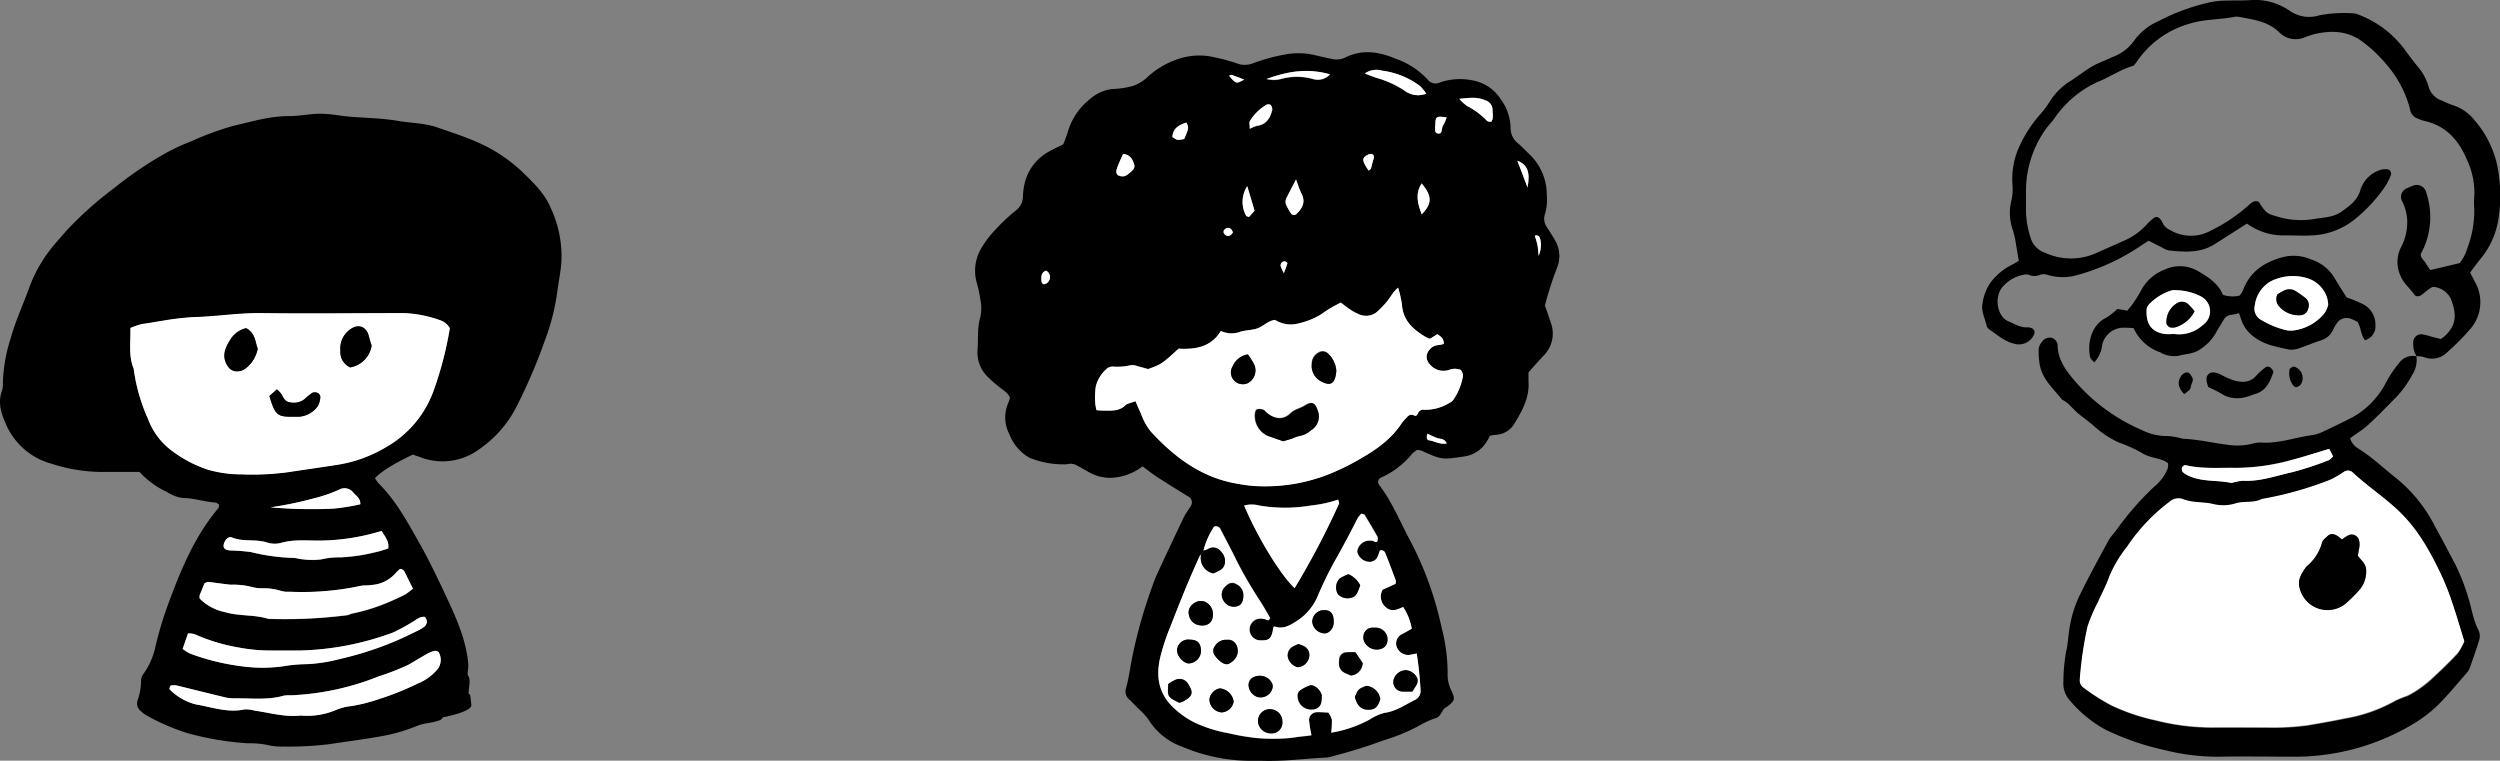 <svg xmlns="http://www.w3.org/2000/svg" viewBox="0 0 423.78 128.94"><rect x="0" y="0" width="423.78" height="128.94" fill="#808080" stroke="none"/><title>about-description-sp</title><g id="レイヤー_2" data-name="レイヤー 2"><g id="レイヤー_1-2" data-name="レイヤー 1"><path d="M70,77.05c-3.26,1.55-5.34,2.84-6.44,4a6.07,6.07,0,0,0,.63.9c2.93,2.9,4.86,6.51,6.84,10,1.7,3,3.22,6.2,4.7,9.36,1.63,3.5,3.21,7,3.63,11,.11,1-.23,2,0,2.23.49.61.07,2.17.07,3,0,.28.21-.25.34.75,0,.1.14,1.2.13,1.3-.11,1.12-4.78,2-4.78,2s-.49.6-.65.51c-1.38.54-2.49.39-3.9,1a29.67,29.67,0,0,1-6.4,1.78c-2.76.49-5.53.83-8.29,1.26a57,57,0,0,1-7.82.41,10.39,10.39,0,0,1-2.87-.3A15.23,15.23,0,0,0,42,126a50.73,50.73,0,0,1-10.25-1.73,37.3,37.3,0,0,1-6.92-3,4.76,4.76,0,0,1-.92-.7,1.64,1.64,0,0,1-.59-1.84,9.91,9.91,0,0,0,.59-3.41,2,2,0,0,1,.39-1.06,12.37,12.37,0,0,0,2.07-4.74A60.86,60.86,0,0,1,28.66,102c2.09-5.64,4.41-11.17,8.34-15.85.11-.13.09-.36.15-.62-.21-.12-.44-.34-.68-.35-1.83-.11-3.58-.75-5.45-.76a6.24,6.24,0,0,1-2.68-1A14.6,14.6,0,0,1,23.66,80H17a28.32,28.32,0,0,1-8.26-1.39A11.76,11.76,0,0,1,1.14,72.2C.31,70.36-.44,68.44.31,66.32a4,4,0,0,0,.18-1.43,26.94,26.94,0,0,1,1.36-7.67c.77-2.79,2-5.43,3-8.16A23.66,23.66,0,0,1,8.6,42.22c.83-1.06,1.75-2.06,2.64-3.09a59.22,59.22,0,0,1,7.79-7,64.89,64.89,0,0,1,8.35-5.77,33.74,33.74,0,0,1,5-2.39,50.78,50.78,0,0,1,7.07-2.61c3.19-.73,6.33-1.72,9.68-1.68,1.72,0,3.46-.41,5.19-.4s3.26.35,4.89.49c2.7.24,5.43.24,8.09.7,2.28.4,4.64.37,6.85,1.14s4.41,1.47,6.53,2.39a26.28,26.28,0,0,1,8,5.28c1.81,1.76,3.63,3.51,4.65,5.91a19.4,19.4,0,0,1,1.83,9.3c-.13,1.63-.46,3.24-.68,4.87a37.45,37.45,0,0,1-2.13,8.39,93.37,93.37,0,0,1-4.93,11.45,19.5,19.5,0,0,1-6.1,6.89,10.48,10.48,0,0,1-10.45,1.26C70.51,77.27,70.26,77.15,70,77.05ZM22.11,55.6c.05,2.52-.34,4.76.55,6.91a30.36,30.36,0,0,0,2.46,8.6A11.85,11.85,0,0,0,28.61,76a21.06,21.06,0,0,0,6.62,3.57,20.3,20.3,0,0,0,5.71.8,45.57,45.57,0,0,0,7.82-.36c2.76-.42,5.53-.81,8.29-1.24a23,23,0,0,0,8.37-3A18,18,0,0,0,73.58,66a60.29,60.29,0,0,0,2.67-10.33,3,3,0,0,0-1.77-1.39,20.39,20.39,0,0,0-5.94-1.16c-8.06,0-16.13.09-24.19,0-3.89-.06-7.72.59-11.59.68a45.79,45.79,0,0,0-5.17.61c-1.13.17-2.27.4-3.42.54A10.91,10.91,0,0,0,22.11,55.6ZM34.67,98.86c-.25.64-.54,1.34-.79,2.06a1.81,1.81,0,0,0,0,.57,8.37,8.37,0,0,0,4.24,2.29c2.43.72,5,.4,7.41,1.15a83.66,83.66,0,0,0,13.33-.62c.28,0,.54-.21.82-.27a32.68,32.68,0,0,0,7.4-2.47,17,17,0,0,0,1.55-.74c.47-.28.89-.66,1.4-1-.43-.87-.81-1.65-1.2-2.42-.22-.42-.4-.88-1-.93a8.16,8.16,0,0,0-.79.77,5.91,5.91,0,0,1-4.08,1.93c-.58.09-1.17,0-1.74.14a47.26,47.26,0,0,1-12.1,1,4.28,4.28,0,0,1-1.44-.14,9.64,9.64,0,0,0-3.15-.44,6,6,0,0,1-1.71-.21,13.49,13.49,0,0,0-3.74-.4c-1.24-.13-2.48-.33-3.72-.47C35.13,98.62,35,98.76,34.67,98.86ZM51,121.29a12.47,12.47,0,0,0,5.86-.91,9,9,0,0,1,2.79-.71,29.13,29.13,0,0,0,4.46-1.13,48.3,48.3,0,0,0,6.72-2.69,8.35,8.35,0,0,0,3.46-2.58,2.63,2.63,0,0,0,.08-2.71.86.86,0,0,0-.76-.23,5,5,0,0,0-1.32.56c-1,.56-2,1.18-3,1.76a40.8,40.8,0,0,1-5.11,2,44.78,44.78,0,0,1-14.89,3.21,5.55,5.55,0,0,0-1.16.05c-2.67.78-5.39.41-8.09.46a7.14,7.14,0,0,1-1.73-.13c-2.81-.67-5.6-1.38-8.41-2.06a3.09,3.09,0,0,0-.86,0,.27.27,0,0,0-.21.18c0,.16-.14.43-.07.49a9.49,9.49,0,0,0,4.49,2.56c2.7.45,5.37,1.46,8.21.83a5.7,5.7,0,0,1,1.7.21C45.71,120.82,48.24,121.59,51,121.29Zm21-16.72c-.84-.1-1.41.48-2.06.84a34.29,34.29,0,0,1-3.31,1.8,48.51,48.51,0,0,1-15.8,3.06c-1.55,0-3.11,0-4.66,0a29.35,29.35,0,0,1-5.75-.51A31,31,0,0,1,33,107.51a3.91,3.91,0,0,0-1.14-.14L30.94,110a7.64,7.64,0,0,0,1.23.79A39.07,39.07,0,0,0,41.69,113a25.32,25.32,0,0,0,6.09-.06,24.94,24.94,0,0,1,3.44-.37,26,26,0,0,0,6.29-.88,55.31,55.31,0,0,0,13-4.69,7.42,7.42,0,0,0,1.26-.71A1.1,1.1,0,0,0,72,104.57ZM64.68,90A36.64,36.64,0,0,1,54,91.64c-2.12,0-4.26-.22-6.37.4a4.19,4.19,0,0,1-2.3-.07c-2-.65-4.07-.06-6-.87-.57-.23-1.2.43-1.37,1.21-.13.58.26.94,1.09,1a33.38,33.38,0,0,1,3.46.28,34,34,0,0,0,7.17,1c.56,0,1.14.21,1.71.24a11.57,11.57,0,0,0,3.16,0,12.63,12.63,0,0,1,3.16-.33,29.87,29.87,0,0,0,5.73-.82A18.76,18.76,0,0,0,65.82,93C66,91.77,65.29,91,64.68,90ZM45.86,86a78.84,78.84,0,0,0,10.75.17,35.89,35.89,0,0,0,4.47-.73c.05-1-.75-1.41-1.21-2A1.87,1.87,0,0,0,57.5,83a25.73,25.73,0,0,1-4.62,1.59A62.4,62.4,0,0,1,45.86,86Z"/><path d="M22.11,55.6a10.91,10.91,0,0,1,2.06-.7c1.15-.14,2.29-.37,3.42-.54a45.79,45.79,0,0,1,5.17-.61c3.87-.09,7.7-.74,11.59-.68,8.06.11,16.13,0,24.19,0a20.39,20.39,0,0,1,5.94,1.16,3,3,0,0,1,1.77,1.39A60.29,60.29,0,0,1,73.58,66a18,18,0,0,1-8.16,9.82,23,23,0,0,1-8.37,3c-2.76.43-5.53.82-8.29,1.24a45.57,45.57,0,0,1-7.82.36,20.3,20.3,0,0,1-5.71-.8A21.06,21.06,0,0,1,28.61,76a11.85,11.85,0,0,1-3.49-4.93,30.36,30.36,0,0,1-2.46-8.6C21.77,60.36,22.16,58.12,22.11,55.6Zm19.63,0a4.28,4.28,0,0,0-2.61,1.81c-1.17,1.77-1.55,3.21-.43,4.77a1.76,1.76,0,0,0,1.48.74,2.28,2.28,0,0,0,1.58-.59,5.54,5.54,0,0,0,1.93-3.24C43.25,58,43.32,56.5,41.74,55.63ZM63,58.57c-.17-.57-.33-1.22-.55-1.85-.52-1.53-1.92-1.85-3.19-.81a3.93,3.93,0,0,0-1.56,3.55,2.82,2.82,0,0,0,1.67,2.82A4.44,4.44,0,0,0,63,58.57ZM45.66,67.13c.15.47.23.74.32,1,.71,2.11,1.2,2.49,3.27,2.51.48,0,1,0,1.45,0a4.29,4.29,0,0,0,3.17-1.79,3.24,3.24,0,0,0,.41-1.34.79.79,0,0,0-.5-.93,1.21,1.21,0,0,0-.84,0,11.6,11.6,0,0,0-1.34,1.09,2.9,2.9,0,0,1-2.46.52c-.78-.08-1.07-.7-1.39-1.32a4.54,4.54,0,0,0-.81-.87Z" style="fill:#fff"/><path d="M34.67,98.86c.28-.1.46-.24.63-.22,1.24.14,2.48.34,3.72.47a13.49,13.49,0,0,1,3.74.4,6,6,0,0,0,1.71.21,9.64,9.64,0,0,1,3.15.44,4.28,4.28,0,0,0,1.44.14,47.26,47.26,0,0,0,12.1-1c.57-.11,1.16,0,1.74-.14A5.91,5.91,0,0,0,67,97.21a8.16,8.16,0,0,1,.79-.77c.65,0,.83.51,1,.93.39.77.77,1.55,1.2,2.42-.51.38-.93.76-1.4,1a17,17,0,0,1-1.55.74,32.68,32.68,0,0,1-7.4,2.47c-.28.06-.54.24-.82.27a83.66,83.66,0,0,1-13.33.62c-2.41-.75-5-.43-7.41-1.15a8.37,8.37,0,0,1-4.24-2.29,1.81,1.81,0,0,1,0-.57C34.13,100.2,34.42,99.5,34.67,98.86Z" style="fill:#fff"/><path d="M51,121.29c-2.74.3-5.27-.47-7.84-.83a5.7,5.7,0,0,0-1.7-.21c-2.84.63-5.51-.38-8.21-.83a9.49,9.49,0,0,1-4.49-2.56c-.07-.06,0-.33.07-.49a.27.27,0,0,1,.21-.18,3.09,3.09,0,0,1,.86,0c2.81.68,5.6,1.39,8.41,2.06a7.14,7.14,0,0,0,1.73.13c2.7,0,5.42.32,8.09-.46a5.55,5.55,0,0,1,1.16-.05,44.78,44.78,0,0,0,14.89-3.21,40.8,40.8,0,0,0,5.11-2c1-.58,2-1.2,3-1.76a5,5,0,0,1,1.32-.56.86.86,0,0,1,.76.23,2.63,2.63,0,0,1-.08,2.71,8.35,8.35,0,0,1-3.46,2.58,48.3,48.3,0,0,1-6.72,2.69,29.13,29.13,0,0,1-4.46,1.13,9,9,0,0,0-2.79.71A12.47,12.47,0,0,1,51,121.29Z" style="fill:#fff"/><path d="M72,104.57a1.1,1.1,0,0,1-.19,1.76,7.42,7.42,0,0,1-1.26.71,55.31,55.31,0,0,1-13,4.69,26,26,0,0,1-6.29.88,24.94,24.94,0,0,0-3.44.37,25.32,25.32,0,0,1-6.09.06,39.07,39.07,0,0,1-9.52-2.26,7.64,7.64,0,0,1-1.23-.79l.89-2.62a3.91,3.91,0,0,1,1.14.14,31,31,0,0,0,7.44,2.25,29.35,29.35,0,0,0,5.75.51c1.55,0,3.11,0,4.66,0a48.51,48.51,0,0,0,15.8-3.06,34.29,34.29,0,0,0,3.31-1.8C70.58,105.05,71.15,104.47,72,104.57Z" style="fill:#fff"/><path d="M64.68,90c.61,1,1.27,1.74,1.14,2.94a18.76,18.76,0,0,1-2.43.71,29.87,29.87,0,0,1-5.73.82,12.63,12.63,0,0,0-3.16.33,11.57,11.57,0,0,1-3.16,0c-.57,0-1.15-.26-1.71-.24a34,34,0,0,1-7.17-1A33.38,33.38,0,0,0,39,93.31c-.83-.06-1.22-.42-1.09-1,.17-.78.8-1.44,1.37-1.21,1.94.81,4,.22,6,.87a4.19,4.19,0,0,0,2.3.07c2.11-.62,4.25-.4,6.37-.4A36.64,36.64,0,0,0,64.68,90Z" style="fill:#fff"/><path d="M45.86,86a62.4,62.4,0,0,0,7-1.44A25.73,25.73,0,0,0,57.5,83a1.87,1.87,0,0,1,2.37.49c.46.57,1.26.94,1.21,2a35.89,35.89,0,0,1-4.47.73A78.84,78.84,0,0,1,45.86,86Z" style="fill:#fff"/><path d="M41.74,55.63c1.58.87,1.51,2.35,1.95,3.49a5.54,5.54,0,0,1-1.93,3.24,2.28,2.28,0,0,1-1.58.59,1.76,1.76,0,0,1-1.48-.74c-1.12-1.56-.74-3,.43-4.77A4.28,4.28,0,0,1,41.74,55.63Z"/><path d="M63,58.57a4.44,4.44,0,0,1-3.63,3.71,2.82,2.82,0,0,1-1.67-2.82,3.93,3.93,0,0,1,1.56-3.55c1.27-1,2.67-.72,3.19.81C62.62,57.35,62.78,58,63,58.57Z"/><path d="M45.66,67.13,46.94,66a4.54,4.54,0,0,1,.81.87c.32.62.61,1.24,1.39,1.32a2.9,2.9,0,0,0,2.46-.52,11.6,11.6,0,0,1,1.34-1.09,1.21,1.21,0,0,1,.84,0,.79.79,0,0,1,.5.93,3.24,3.24,0,0,1-.41,1.34,4.29,4.29,0,0,1-3.17,1.79c-.48,0-1,0-1.45,0-2.07,0-2.56-.4-3.27-2.51C45.89,67.87,45.81,67.6,45.66,67.13Z"/><path d="M193.67,79.05A9.29,9.29,0,0,1,188.18,81a7.42,7.42,0,0,1-3.84-1.1c-.58-.35-1.19-.66-1.78-1a2.18,2.18,0,0,0-1.69-.2,15.22,15.22,0,0,1-6.39-1.12,7.82,7.82,0,0,1-3.39-4,6.11,6.11,0,0,1-.22-5.17,7,7,0,0,0,.33-1c-.31-.79-1.06-1.21-1.71-1.73A21.79,21.79,0,0,1,167.56,64a5.74,5.74,0,0,1-1.86-4.54c.14-1.94-.07-3.88.5-5.81a7,7,0,0,0,0-2.78,25.54,25.54,0,0,0-.7-3.21,7.48,7.48,0,0,1,.87-5.63,16.71,16.71,0,0,1,2.27-3,31.57,31.57,0,0,1,3.52-3.32,3,3,0,0,0,1.24-2.35,10.94,10.94,0,0,1,.49-3,8.33,8.33,0,0,1,4-4.71c.73-.43,1.51-.76,2.33-1.17a22,22,0,0,0,.78-2.1,11,11,0,0,1,3.78-5.6,6.89,6.89,0,0,1,3.89-1.7,14,14,0,0,0,3.49-.55,7.1,7.1,0,0,0,2.53-1.63,14.24,14.24,0,0,1,5-2.89A11.21,11.21,0,0,1,206,9.74a29.6,29.6,0,0,1,3.65,1,3.81,3.81,0,0,0,2.72,0,30.58,30.58,0,0,1,5.36-1.48,12.16,12.16,0,0,1,4.77,0c1.07.25,2.13.5,3.21.71a3.39,3.39,0,0,0,2.24-.18c3-1.53,5.92-1,8.81.23A13.28,13.28,0,0,1,242,13.48a1.68,1.68,0,0,0,2.07.5,10.54,10.54,0,0,1,5.53-.36,7.18,7.18,0,0,1,4.76,3.15,8.36,8.36,0,0,1,1.7,4.94,3.28,3.28,0,0,0,1.3,2.62c.65.56,1.23,1.18,1.84,1.77a9.44,9.44,0,0,1,3,7,8.46,8.46,0,0,1-.33,3.27,2.38,2.38,0,0,0,.38,2.18c.46.71.91,1.43,1.33,2.16a5.2,5.2,0,0,1,.37,4.64,58,58,0,0,0-2.07,6.44c.36,1,.71,2,1,2.91a5.26,5.26,0,0,1-1.25,5.61c-.81.86-1.58,1.75-2.53,2.81,0,.4,0,1,0,1.57.18,2.7-1.06,4.93-2.38,7.1a3.89,3.89,0,0,1-3.15,1.92c-.33,0-.66.09-1,.15-.22.39-.39.77-.63,1.11a5.27,5.27,0,0,1-3.72,2.4c-3.78.56-3.78.6-7.31-1a4.73,4.73,0,0,0-.68-.11,5.52,5.52,0,0,0-.87.67,14.2,14.2,0,0,1-5.2,4,.82.82,0,0,0-.38,1.27c2.24,2.92,3.58,6.33,5.31,9.53a57.29,57.29,0,0,1,5.3,14.75,30,30,0,0,1,1,7.76A5.81,5.81,0,0,0,246,117c.7,1.53.62,1.75-.64,2.76l-.22.13c-.78.41-.81,1.5-1.7,1.82a13.43,13.43,0,0,0-2.34,1,30.75,30.75,0,0,1-6.5,2.76,86.34,86.34,0,0,1-8.46,2.65,7.57,7.57,0,0,1-1.23.29c-3.72.17-7.42.7-11.16.55-.76,0-1.53,0-2.29,0a29.89,29.89,0,0,1-11.08-2.39A11.09,11.09,0,0,1,194.7,122a11.19,11.19,0,0,0-1.72-1.87q-.79-.82-1.62-1.62a1.76,1.76,0,0,1-.48-1.87c.46-1.63.67-3.31,1-5a83.54,83.54,0,0,1,3-11c.37-1,.7-2.09,1.16-3.09,1.51-3.31,3.07-6.6,4.64-9.89.33-.68.82-1.28,1.2-1.94a1.08,1.08,0,0,0-.42-1.53c-1.51-.94-3-1.84-4.52-2.83C195.8,80.69,194.74,79.84,193.67,79.05Zm9.92,15.07c-.08,0-.18.08-.21.15-1.81,3.9-3.4,7.89-4.95,11.9a36.1,36.1,0,0,0-1.81,5.53c-.68,3.2-.15,6,2.37,8.35a14.57,14.57,0,0,0,3.52,2.46,23.11,23.11,0,0,0,5.78,1.81,38.32,38.32,0,0,0,4.73.81,32.49,32.49,0,0,0,5.58,0c.82-.08,1.66-.25,2.5-.31a11.75,11.75,0,0,0,1.21-.17,20.18,20.18,0,0,1-.41-2.56,1.34,1.34,0,0,1,1.28-1.34c.66,0,1.33,0,2,.06a4,4,0,0,1,.59,1.19,17.33,17.33,0,0,1-.1,2.22,20.7,20.7,0,0,0,6.49-2.22,8.46,8.46,0,0,1,2.54-1.14c1.93-.26,3.44-1.34,5.1-2.17a1.66,1.66,0,0,0,1-1.62,62.52,62.52,0,0,0-.65-6.27,11.61,11.61,0,0,1-1.35.26,2.1,2.1,0,0,1-2.09-1.52,1.76,1.76,0,0,1,1.06-2.07l1.54-.87a9.67,9.67,0,0,0-1.46-3.68c-.93.41-1.88.92-2.85.12a2.38,2.38,0,0,1-.62-3.06l2.2-1c0-.18.1-.37.05-.51-.58-1.58-1.17-3.17-1.8-4.73a.71.71,0,0,0-.91-.4,9.71,9.71,0,0,1-.42,1.12,1.46,1.46,0,0,1-1.48.79,2.21,2.21,0,0,1-1.91-1.76,2.13,2.13,0,0,1,1.8-1.85,3.89,3.89,0,0,1,.76,0c.29,0,.54.47.89.09,0-.25.09-.55,0-.73-.7-1.25-1.44-2.49-2.18-3.71-.07-.12-.29-.14-.52-.23a3.68,3.68,0,0,0-.63.73Q228.4,91.45,226.4,95a61.75,61.75,0,0,0-3,6.16,9.28,9.28,0,0,1-3.78,4.3c-1,.66-2.2,1.27-3.54.74a.62.62,0,0,0-.16.2c0,.16,0,.33-.09.49-.3,1.38-.74,1.74-2,1.68a1.85,1.85,0,1,1,.2-3.67,4.21,4.21,0,0,1,.49.09c.27.06.58.45.83-.23-.51-.86-1-1.81-1.62-2.74a73.27,73.27,0,0,1-4.08-7c-.85-1.76-1.77-3.48-2.67-5.21a.84.84,0,0,0-1.11-.51A13,13,0,0,0,204,93.33ZM192.48,68c.34.79.61,1.4.88,2a10.46,10.46,0,0,0,1.69,3.11c4,4.38,8.63,7.82,14.71,8.86a23.65,23.65,0,0,0,4,.43,29.82,29.82,0,0,0,5.81-.44,30.44,30.44,0,0,0,4.88-1.27,38.83,38.83,0,0,0,6-2.85c2.7-1.59,5.3-3.35,7.07-6a7.85,7.85,0,0,1,1-1.15.91.91,0,0,1,1.14-.28c.42.22.54-.07.71-.39a.92.92,0,0,1,1-.56,7.77,7.77,0,0,0,4.32-1.17,1.53,1.53,0,0,0,.6-.45,10,10,0,0,0,1.61-3.7,1.51,1.51,0,0,0-.31-1.44,2.68,2.68,0,0,0-1.95,0,3,3,0,0,1-3.37-1.05,1.72,1.72,0,0,1,0-2.32,2,2,0,0,1,1.51-.83,5.08,5.08,0,0,0,.94-.2c0-.91-.51-1.28-1.09-1.65l-1.26.78a5.85,5.85,0,0,1-.74-.32c-2.11-1.27-3.82-2.79-4-5.5a18.61,18.61,0,0,0-.65-2.85A6.22,6.22,0,0,0,235.9,50a12.91,12.91,0,0,1-2.1,2.54,2.93,2.93,0,0,1-3.5.67,8.07,8.07,0,0,1-1.73-1c-.41-.28-.8-.6-1.25-.94-.65.34-1.25.64-1.82,1s-1.13.75-1.7,1.12a13,13,0,0,1-4.25,1.55,5.07,5.07,0,0,1-3.38-.73c-1.3.22-2,1.08-2.95,1.43s-2.18.28-3.22.69a4.31,4.31,0,0,1-3-.24c-1.67,2.81-4.39,3.18-7.16,3-2.86,2.61-2.86,2.61-5.17,3.46L192.72,62a2.07,2.07,0,0,0-1-.13,10,10,0,0,1-3,.24,1.57,1.57,0,0,0-.95.25,5.78,5.78,0,0,0-2,3.13,13.47,13.47,0,0,0-.07,3,7.57,7.57,0,0,0,.2,1c.5,0,.91.06,1.32.07,1.27,0,2.54.13,3.58-.91C191.09,68.41,191.68,68.35,192.48,68ZM210.9,85.7c2.31,5.45,6.12,11.67,8.55,14A136.41,136.41,0,0,0,227,85.32c0-.13-.07-.31-.16-.66a20.61,20.61,0,0,1-4.59,1,25.92,25.92,0,0,1-8.83,0A4.75,4.75,0,0,0,210.9,85.7Zm30.86-69.82a7.38,7.38,0,0,0-1-1.27A13.59,13.59,0,0,0,234.28,12a3.34,3.34,0,0,0-2.93.49c.78.28,1.47.58,2.19.79a16.71,16.71,0,0,1,4.57,2.12A3.78,3.78,0,0,0,241.76,15.88Zm11,4.78c.48-.63.27-1.31.27-2A1.71,1.71,0,0,0,251.79,17c-1.37-.62-2.75-.43-4.42-.25a7.53,7.53,0,0,0,1.27,1.18,12.82,12.82,0,0,1,3.41,2.53C252.2,20.62,252.51,20.6,252.76,20.66Zm-33.07,9.76c-.6,1.17-1.09,2.11-1.59,3.06a1.48,1.48,0,0,0,0,1.44c.23.44.48.88.75,1.3a.64.64,0,0,0,.89.08c.94-.93,1.59-1.93.94-3.34C220.3,32.22,220.06,31.42,219.69,30.42Zm-5-17a7.49,7.49,0,0,0,1.16.17,5.78,5.78,0,0,0,1.25-.15,10,10,0,0,1,5.48,0,2.82,2.82,0,0,0,2.87-.79C221.76,11.55,218.43,12,214.7,13.39Zm-2.85,8.44a6.71,6.71,0,0,1,1.22-.48c1.6-.2,2.24-1.32,2.61-2.68a1.18,1.18,0,0,0-.29-.87.74.74,0,0,0-.71,0,7.91,7.91,0,0,0-2.81,2.79C211.73,20.79,211.85,21.17,211.85,21.83Zm-21.46,4.26c-.35.81-.76,1.63-1.06,2.5-.13.38-.17.93.26,1.14a1.57,1.57,0,0,0,1.2.07,5.1,5.1,0,0,0,1.34-1.12.9.9,0,0,0,.16-.7C192,27.07,191.65,26.23,190.39,26.09ZM241,36.35c1.76-1.87,1.76-3.06,0-5.26C239.84,32.85,240.36,34.59,241,36.35Zm-29.6-4.78a4.85,4.85,0,0,0-.17,5c.05.09.26.11.47.19l.94-1.07C212.26,34.36,211.88,33.07,211.43,31.57ZM201.1,20.77c-1.23.4-2.28.95-2.39,2.45.83.58.83.58,2,.35C201.55,21.66,201.54,21.65,201.1,20.77Zm57.83,11c.49-2.59,0-3.85-1.72-4.53ZM245.22,19.9c-1.73-.25-1.88-.15-1.88,1.15,0,.55-.24,1.43.35,1.56,1,.22.57-.95,1-1.41A6.3,6.3,0,0,0,245.22,19.9Zm-13.22,9c.28-.24.38-.28.39-.34.16-.55.26-1.11.45-1.65.13-.37.06-.67-.26-.82a.9.9,0,0,0-.67.09c-.84.41-1,.77-.62,1.54C231.46,28.12,231.71,28.46,232,28.94Zm13.24,46.22c-.42-.86-1.08-.71-1.61-.88a17.42,17.42,0,0,1-1.65-.75c-.25.52-.15,1.07.24,1.12C243.18,74.76,244.06,75.4,245.24,75.16ZM177.33,45.88c-.82.27-.84.94-.8,1.61,0,.33.13.74.55.68a1.18,1.18,0,0,0,.72-.56A1.22,1.22,0,0,0,177.33,45.88Zm83.48-2.53a4.39,4.39,0,0,0,.29-2.77c-.08-.32-.21-.8-.93-.64.17.59.36,1.13.46,1.68S260.75,42.78,260.81,43.35ZM210.9,13.49c-.92-.35-1.52-.6-2.13-.8-.12,0-.29.09-.43.15C209.54,14.25,209.54,14.25,210.9,13.49ZM209,39.37a2.52,2.52,0,0,0-.24-.43.71.71,0,0,0-1.1-.09.53.53,0,0,0-.07.85.74.74,0,0,0,1.12.07A2,2,0,0,0,209,39.37Zm8.65,6.92a16.77,16.77,0,0,0,.6-1.66c0-.08-.33-.36-.49-.34a.7.7,0,0,0-.65.82A9.44,9.44,0,0,0,217.62,46.29Z"/><path d="M192.48,68c-.8.31-1.39.37-1.71.7-1,1-2.31.93-3.58.91-.41,0-.82,0-1.32-.07a7.57,7.57,0,0,1-.2-1,13.47,13.47,0,0,1,.07-3,5.78,5.78,0,0,1,2-3.13,1.57,1.57,0,0,1,.95-.25,10,10,0,0,0,3-.24,2.07,2.07,0,0,1,1,.13l1.91.52c2.31-.85,2.31-.85,5.17-3.46,2.77.14,5.49-.23,7.16-3a4.31,4.31,0,0,0,3,.24c1-.41,2.16-.31,3.22-.69s1.65-1.21,2.95-1.43a5.07,5.07,0,0,0,3.38.73,13,13,0,0,0,4.25-1.55c.57-.37,1.12-.77,1.7-1.12s1.17-.64,1.82-1c.45.34.84.66,1.25.94a8.07,8.07,0,0,0,1.73,1,2.93,2.93,0,0,0,3.5-.67A12.91,12.91,0,0,0,235.9,50,6.22,6.22,0,0,1,237,48.76a18.61,18.61,0,0,1,.65,2.85c.17,2.71,1.88,4.23,4,5.5a5.85,5.85,0,0,0,.74.32l1.26-.78c.58.37,1.14.74,1.09,1.65a5.08,5.08,0,0,1-.94.2,2,2,0,0,0-1.51.83,1.72,1.72,0,0,0,0,2.32,3,3,0,0,0,3.37,1.05,2.68,2.68,0,0,1,1.95,0,1.51,1.51,0,0,1,.31,1.44,10,10,0,0,1-1.61,3.7,1.53,1.53,0,0,1-.6.45,7.77,7.77,0,0,1-4.32,1.17.92.92,0,0,0-1,.56c-.17.32-.29.61-.71.39a.91.91,0,0,0-1.14.28,7.85,7.85,0,0,0-1,1.15c-1.77,2.7-4.37,4.46-7.07,6a38.83,38.83,0,0,1-6,2.85A30.44,30.44,0,0,1,219.59,82a29.82,29.82,0,0,1-5.81.44,23.65,23.65,0,0,1-4-.43c-6.08-1-10.67-4.48-14.71-8.86a10.46,10.46,0,0,1-1.69-3.11C193.09,69.44,192.82,68.83,192.48,68Zm25,6.77,1.51-.49a5.53,5.53,0,0,1,1.2-.42,4,4,0,0,0,2-1,2.71,2.71,0,0,0,1.1-3.33c-.45-1.36-1-1.58-2.18-.82-.77.49-1.69.6-2.41,1.31-1.22,1.19-2.71,1-4.07-.12-.19-.17-.35-.42-.57-.49a1.75,1.75,0,0,0-1-.07c-.17,0-.32.37-.37.6a3.74,3.74,0,0,0,2.15,3.94Zm9-12a4.4,4.4,0,0,0-1.42-2.92,1.31,1.31,0,0,0-1.64-.11,2.16,2.16,0,0,0-1.09,1.87,2.94,2.94,0,0,0,1.76,3.06c1.25.61,1.91.38,2.26-.94A8.47,8.47,0,0,0,226.53,62.82Zm-15-2.73A3.32,3.32,0,0,0,209,62a2,2,0,0,0,1.65,3.13,1.78,1.78,0,0,0,1.16-.36,2.45,2.45,0,0,0,.81-2.95A13.53,13.53,0,0,0,211.55,60.09Z" style="fill:#fff"/><path d="M204,93.33a13,13,0,0,1,1.79-4.06.84.84,0,0,1,1.11.51c.9,1.73,1.82,3.45,2.67,5.21a73.27,73.27,0,0,0,4.08,7c.58.93,1.11,1.88,1.62,2.74-.25.68-.56.29-.83.23a4.21,4.21,0,0,0-.49-.09,1.85,1.85,0,1,0-.2,3.67c1.3.06,1.74-.3,2-1.68,0-.16.05-.33.09-.49a.62.62,0,0,1,.16-.2c1.34.53,2.5-.08,3.54-.74a9.28,9.28,0,0,0,3.78-4.3,61.75,61.75,0,0,1,3-6.16q2-3.54,3.83-7.17a3.68,3.68,0,0,1,.63-.73c.23.09.45.11.52.23.74,1.22,1.48,2.46,2.18,3.71.11.18,0,.48,0,.73-.35.38-.6-.07-.89-.09a3.89,3.89,0,0,0-.76,0,2.13,2.13,0,0,0-1.8,1.85A2.21,2.21,0,0,0,232,95.23a1.46,1.46,0,0,0,1.48-.79,9.71,9.71,0,0,0,.42-1.12.71.71,0,0,1,.91.4c.63,1.56,1.22,3.15,1.8,4.73,0,.14,0,.33-.05.51l-2.2,1A2.38,2.38,0,0,0,235,103c1,.8,1.92.29,2.85-.12a9.67,9.67,0,0,1,1.46,3.68l-1.54.87a1.76,1.76,0,0,0-1.06,2.07,2.1,2.1,0,0,0,2.09,1.52,11.61,11.61,0,0,0,1.35-.26,62.52,62.52,0,0,1,.65,6.27,1.66,1.66,0,0,1-1,1.62c-1.66.83-3.17,1.91-5.1,2.17a8.46,8.46,0,0,0-2.54,1.14,20.7,20.7,0,0,1-6.49,2.22,17.33,17.33,0,0,0,.1-2.22,4,4,0,0,0-.59-1.19c-.72,0-1.39-.1-2-.06a1.34,1.34,0,0,0-1.28,1.34,20.18,20.18,0,0,0,.41,2.56,11.75,11.75,0,0,1-1.21.17c-.84.06-1.68.23-2.5.31a32.49,32.49,0,0,1-5.58,0,38.32,38.32,0,0,1-4.73-.81,23.11,23.11,0,0,1-5.78-1.81,14.57,14.57,0,0,1-3.52-2.46c-2.52-2.33-3.05-5.15-2.37-8.35a36.1,36.1,0,0,1,1.81-5.53c1.55-4,3.14-8,4.95-11.9,0-.07.13-.1.21-.15a2.62,2.62,0,0,0,2.1,3.08,8.42,8.42,0,0,0,1.24-.62,1.52,1.52,0,0,0,.61-.76A2.24,2.24,0,0,0,207,93.5a1.62,1.62,0,0,0-2.24-.4A2.76,2.76,0,0,1,204,93.33Zm1.61,10.87a2.28,2.28,0,0,0-1.37-2.2,2,2,0,0,0-2.1.46,1.74,1.74,0,0,0-.6,1.81,2.1,2.1,0,0,0,1.66,1.7C204.66,106.26,205.6,105.55,205.61,104.2Zm11.77,18.17a2.08,2.08,0,0,0-2.06-2.12,2,2,0,0,0-2.08,2.09,2.18,2.18,0,0,0,2.25,2A1.8,1.8,0,0,0,217.38,122.37Zm-15.67-13.94a1.91,1.91,0,0,0-2.19,1.84c0,1,1.21,2.27,2.06,2.19a2.19,2.19,0,0,0,2-1.93C203.63,109.11,203.05,108.45,201.71,108.43ZM224,118.77a6.07,6.07,0,0,0,0-.9c-.16-.88-1.26-1.86-2-1.65a6.24,6.24,0,0,0-1.75.92,1.11,1.11,0,0,0-.32.9,2.26,2.26,0,0,0,2.54,2.21A1.49,1.49,0,0,0,224,118.77ZM208,108.46a2.16,2.16,0,0,0-2,1,1.32,1.32,0,0,0-.05,1.63c.86,1.17,1.8,1.73,2.44,1.38a3,3,0,0,0,1.13-1,2.2,2.2,0,0,0-.05-2.39A1.5,1.5,0,0,0,208,108.46Zm21.68,9.7c.39,1.42,1.05,2.24,2.52,2.14,1.2-.07,1.5-.91,1.79-1.81a2.63,2.63,0,0,0-2.37-2.23C230.27,116.8,230.24,116.78,229.66,118.16Zm-24.63.42a2.25,2.25,0,0,0,2,2.18,2.18,2.18,0,0,0,2.08-1.84,2.6,2.6,0,0,0-2.36-2.23A2.21,2.21,0,0,0,205,118.58Zm-5.13.55a5.65,5.65,0,0,0,.61-.21c1.64-.86,1.84-1.49.92-2.93a1.69,1.69,0,0,0-2.17-.76A6.64,6.64,0,0,0,198,116C197.89,118.11,197.89,118.11,199.9,119.13Zm33.29-12.73h-.5a1.48,1.48,0,0,0-1.42.86,1.77,1.77,0,0,0,.22,1.89,2.31,2.31,0,0,0,2.9.72,1.39,1.39,0,0,0,.66-.71A2,2,0,0,0,233.19,106.4Zm-3.44,4.17a9.34,9.34,0,0,0-1.76,0,1.2,1.2,0,0,0-1,1c-.16,1-.12,2,1.1,2.53.31.12.61.26.84.36a2.21,2.21,0,0,0,2-2.12Zm-1.17-13.24a9,9,0,0,0-1.48.7,2.19,2.19,0,0,0-.3,2.75,2.32,2.32,0,0,0,2.76.32,1.85,1.85,0,0,0,.46-.58c.21-.45.37-.91.52-1.3A4.13,4.13,0,0,0,228.58,97.33Zm10.83,19.89.62-1a1.32,1.32,0,0,0,.21-.45,1.69,1.69,0,0,0,0-.74,2.32,2.32,0,0,0-1.9-1.41,2.2,2.2,0,0,0-2.09,1.5,1.6,1.6,0,0,0,1.48,2.12C238.25,117.26,238.75,117.22,239.41,117.22Zm-13.33-11.68c0-1.43-.45-2.1-1.53-2.14a2,2,0,0,0-2.1,2,2.19,2.19,0,0,0,2,1.94C225.24,107.45,226.05,106.55,226.08,105.54ZM210.76,101a2,2,0,0,0-1.18-2,1.22,1.22,0,0,0-1.41,0,3.69,3.69,0,0,0-.73.69,1.85,1.85,0,0,0,0,2.12,2,2,0,0,0,2.17.93C210.34,102.68,210.73,102.09,210.76,101Zm2.85,13.53c-1.4,0-2.2.86-1.88,2a2.24,2.24,0,0,0,1.52,1.58,2.08,2.08,0,0,0,2.49-1.58,1.25,1.25,0,0,0,0-.51A2.22,2.22,0,0,0,213.61,114.56Zm6.51-5.38a6.65,6.65,0,0,0-1.11.48,1.68,1.68,0,0,0-.64,2,2.42,2.42,0,0,0,1.41,1.36.9.9,0,0,0,.49,0,2.1,2.1,0,0,0,1.57-1.47,1.66,1.66,0,0,0-.75-2A5.88,5.88,0,0,0,220.12,109.18Z" style="fill:#fff"/><path d="M210.9,85.7a4.75,4.75,0,0,1,2.51,0,25.92,25.92,0,0,0,8.83,0,20.61,20.61,0,0,0,4.59-1c.09.35.21.53.16.66a136.41,136.41,0,0,1-7.54,14.34C217,97.37,213.21,91.15,210.9,85.7Z" style="fill:#fff"/><path d="M241.76,15.88a3.78,3.78,0,0,1-3.65-.51,16.71,16.71,0,0,0-4.57-2.12c-.72-.21-1.41-.51-2.19-.79a3.34,3.34,0,0,1,2.93-.49,13.59,13.59,0,0,1,6.46,2.64A7.38,7.38,0,0,1,241.76,15.88Z" style="fill:#fff"/><path d="M204,93.33a2.76,2.76,0,0,0,.72-.23,1.62,1.62,0,0,1,2.24.4,2.24,2.24,0,0,1,.58,2.32,1.52,1.52,0,0,1-.61.76,8.42,8.42,0,0,1-1.24.62,2.62,2.62,0,0,1-2.1-3.08Z"/><path d="M252.76,20.66c-.25-.06-.56,0-.71-.19a12.82,12.82,0,0,0-3.41-2.53,7.53,7.53,0,0,1-1.27-1.18c1.67-.18,3-.37,4.42.25A1.71,1.71,0,0,1,253,18.7C253,19.35,253.24,20,252.76,20.66Z" style="fill:#fff"/><path d="M219.69,30.42c.37,1,.61,1.8,1,2.54.65,1.41,0,2.41-.94,3.34a.64.64,0,0,1-.89-.08c-.27-.42-.52-.86-.75-1.3a1.48,1.48,0,0,1,0-1.44C218.6,32.53,219.09,31.59,219.69,30.42Z" style="fill:#fff"/><path d="M214.7,13.39c3.73-1.36,7.06-1.84,10.76-.8a2.82,2.82,0,0,1-2.87.79,10,10,0,0,0-5.48,0,5.78,5.78,0,0,1-1.25.15A7.49,7.49,0,0,1,214.7,13.39Z" style="fill:#fff"/><path d="M211.85,21.83c0-.66-.12-1,0-1.28a7.91,7.91,0,0,1,2.81-2.79.74.74,0,0,1,.71,0,1.18,1.18,0,0,1,.29.87c-.37,1.36-1,2.48-2.61,2.68A6.71,6.71,0,0,0,211.85,21.83Z" style="fill:#fff"/><path d="M190.39,26.09c1.26.14,1.64,1,1.9,1.89a.9.9,0,0,1-.16.7,5.1,5.1,0,0,1-1.34,1.12,1.57,1.57,0,0,1-1.2-.07c-.43-.21-.39-.76-.26-1.14C189.63,27.72,190,26.9,190.39,26.09Z" style="fill:#fff"/><path d="M241,36.35c-.67-1.76-1.19-3.5,0-5.26C242.79,33.29,242.79,34.48,241,36.35Z" style="fill:#fff"/><path d="M211.43,31.57c.45,1.5.83,2.79,1.24,4.15l-.94,1.07c-.21-.08-.42-.1-.47-.19A4.85,4.85,0,0,1,211.43,31.57Z" style="fill:#fff"/><path d="M201.1,20.77c.44.88.45.89-.36,2.8-1.2.23-1.2.23-2-.35C198.82,21.72,199.87,21.17,201.1,20.77Z" style="fill:#fff"/><path d="M258.93,31.77l-1.72-4.53C258.94,27.92,259.42,29.18,258.93,31.77Z" style="fill:#fff"/><path d="M245.22,19.9a6.3,6.3,0,0,1-.57,1.3c-.39.46,0,1.63-1,1.41-.59-.13-.35-1-.35-1.56C243.34,19.75,243.49,19.65,245.22,19.9Z" style="fill:#fff"/><path d="M232,28.94c-.29-.48-.54-.82-.71-1.18-.37-.77-.22-1.13.62-1.54a.9.9,0,0,1,.67-.09c.32.15.39.45.26.82-.19.54-.29,1.1-.45,1.65C232.38,28.66,232.28,28.7,232,28.94Z" style="fill:#fff"/><path d="M245.24,75.16c-1.18.24-2.06-.4-3-.51-.39-.05-.49-.6-.24-1.12a17.42,17.42,0,0,0,1.65.75C244.16,74.45,244.82,74.3,245.24,75.16Z" style="fill:#fff"/><path d="M177.33,45.88a1.22,1.22,0,0,1,.47,1.73,1.18,1.18,0,0,1-.72.56c-.42.06-.53-.35-.55-.68C176.49,46.82,176.51,46.15,177.33,45.88Z" style="fill:#fff"/><path d="M260.81,43.35c-.06-.57-.08-1.16-.18-1.73s-.29-1.09-.46-1.68c.72-.16.85.32.93.64A4.39,4.39,0,0,1,260.81,43.35Z" style="fill:#fff"/><path d="M210.9,13.49c-1.36.76-1.36.76-2.56-.65.14-.06.31-.19.43-.15C209.38,12.89,210,13.14,210.9,13.49Z" style="fill:#fff"/><path d="M209,39.37a2,2,0,0,1-.29.4.74.74,0,0,1-1.12-.07.53.53,0,0,1,.07-.85.71.71,0,0,1,1.1.09A2.52,2.52,0,0,1,209,39.37Z" style="fill:#fff"/><path d="M217.62,46.29a9.44,9.44,0,0,1-.54-1.18.7.7,0,0,1,.65-.82c.16,0,.51.26.49.34A16.77,16.77,0,0,1,217.62,46.29Z" style="fill:#fff"/><path d="M217.52,74.81l-2.59-.92A3.74,3.74,0,0,1,212.78,70c.05-.23.2-.56.37-.6a1.75,1.75,0,0,1,1,.07c.22.07.38.32.57.49,1.36,1.16,2.85,1.31,4.07.12.72-.71,1.64-.82,2.41-1.31,1.23-.76,1.73-.54,2.18.82a2.71,2.71,0,0,1-1.1,3.33,4,4,0,0,1-2,1,5.53,5.53,0,0,0-1.2.42Z"/><path d="M226.53,62.82a8.47,8.47,0,0,1-.13,1c-.35,1.32-1,1.55-2.26.94a2.94,2.94,0,0,1-1.76-3.06,2.16,2.16,0,0,1,1.09-1.87,1.31,1.31,0,0,1,1.64.11A4.4,4.4,0,0,1,226.53,62.82Z"/><path d="M211.55,60.09a13.53,13.53,0,0,1,1.07,1.73,2.45,2.45,0,0,1-.81,2.95,1.78,1.78,0,0,1-1.16.36A2,2,0,0,1,209,62,3.32,3.32,0,0,1,211.55,60.09Z"/><path d="M205.61,104.2c0,1.35-1,2.06-2.41,1.77a2.1,2.1,0,0,1-1.66-1.7,1.74,1.74,0,0,1,.6-1.81,2,2,0,0,1,2.1-.46A2.28,2.28,0,0,1,205.61,104.2Z"/><path d="M217.38,122.37a1.8,1.8,0,0,1-1.89,1.93,2.18,2.18,0,0,1-2.25-2,2,2,0,0,1,2.08-2.09A2.08,2.08,0,0,1,217.38,122.37Z"/><path d="M201.71,108.43c1.34,0,1.92.68,1.87,2.1a2.19,2.19,0,0,1-2,1.93c-.85.08-2.05-1.19-2.06-2.19A1.91,1.91,0,0,1,201.71,108.43Z"/><path d="M224,118.77a1.49,1.49,0,0,1-1.53,1.48A2.26,2.26,0,0,1,220,118a1.11,1.11,0,0,1,.32-.9,6.24,6.24,0,0,1,1.75-.92c.69-.21,1.79.77,2,1.65A6.07,6.07,0,0,1,224,118.77Z"/><path d="M208,108.46a1.5,1.5,0,0,1,1.43.64,2.2,2.2,0,0,1,.05,2.39,3,3,0,0,1-1.13,1c-.64.35-1.58-.21-2.44-1.38a1.32,1.32,0,0,1,.05-1.63A2.16,2.16,0,0,1,208,108.46Z"/><path d="M229.66,118.16c.58-1.38.61-1.36,1.94-1.9a2.63,2.63,0,0,1,2.37,2.23c-.29.9-.59,1.74-1.79,1.81C230.71,120.4,230.05,119.58,229.66,118.16Z"/><path d="M205,118.58a2.21,2.21,0,0,1,1.76-1.89,2.6,2.6,0,0,1,2.36,2.23,2.18,2.18,0,0,1-2.08,1.84A2.25,2.25,0,0,1,205,118.58Z"/><path d="M199.9,119.13c-2-1-2-1-1.86-3.18a6.64,6.64,0,0,1,1.22-.72,1.69,1.69,0,0,1,2.17.76c.92,1.44.72,2.07-.92,2.93A5.65,5.65,0,0,1,199.9,119.13Z"/><path d="M233.19,106.4a2,2,0,0,1,1.86,2.76,1.39,1.39,0,0,1-.66.71,2.31,2.31,0,0,1-2.9-.72,1.77,1.77,0,0,1-.22-1.89,1.48,1.48,0,0,1,1.42-.86Z"/><path d="M229.75,110.57,231,112.4a2.21,2.21,0,0,1-2,2.12c-.23-.1-.53-.24-.84-.36-1.22-.51-1.26-1.51-1.1-2.53a1.2,1.2,0,0,1,1-1A9.34,9.34,0,0,1,229.75,110.57Z"/><path d="M228.58,97.33a4.13,4.13,0,0,1,2,1.89c-.15.39-.31.85-.52,1.3a1.85,1.85,0,0,1-.46.58,2.32,2.32,0,0,1-2.76-.32,2.19,2.19,0,0,1,.3-2.75A9,9,0,0,1,228.58,97.33Z"/><path d="M239.41,117.22c-.66,0-1.16,0-1.66,0a1.6,1.6,0,0,1-1.48-2.12,2.2,2.2,0,0,1,2.09-1.5,2.32,2.32,0,0,1,1.9,1.41,1.69,1.69,0,0,1,0,.74,1.32,1.32,0,0,1-.21.45Z"/><path d="M226.08,105.54c0,1-.84,1.91-1.65,1.83a2.19,2.19,0,0,1-2-1.94,2,2,0,0,1,2.1-2C225.63,103.44,226.11,104.11,226.08,105.54Z"/><path d="M210.76,101c0,1.06-.42,1.65-1.16,1.81a2,2,0,0,1-2.17-.93,1.85,1.85,0,0,1,0-2.12,3.69,3.69,0,0,1,.73-.69,1.22,1.22,0,0,1,1.41,0A2,2,0,0,1,210.76,101Z"/><path d="M213.61,114.56a2.22,2.22,0,0,1,2.1,1.53,1.25,1.25,0,0,1,0,.51,2.08,2.08,0,0,1-2.49,1.58,2.24,2.24,0,0,1-1.52-1.58C211.41,115.42,212.21,114.56,213.61,114.56Z"/><path d="M220.12,109.18a5.88,5.88,0,0,1,1,.42,1.66,1.66,0,0,1,.75,2,2.1,2.1,0,0,1-1.57,1.47.9.9,0,0,1-.49,0,2.42,2.42,0,0,1-1.41-1.36,1.68,1.68,0,0,1,.64-2A6.65,6.65,0,0,1,220.12,109.18Z"/><path d="M409.61,60.37a4.53,4.53,0,0,1-.66,3.09,18.23,18.23,0,0,1-2.62,3.72c-1.52,1.52-3,3.09-4.58,4.54-1,1-2.24,1.72-3.38,2.58a3.13,3.13,0,0,0,1.55,1.83c2.35,1.49,4.34,3.43,6.52,5.13a25.19,25.19,0,0,1,6.3,7.93c1.17,2.11,2.28,4.25,3.41,6.38a35.27,35.27,0,0,1,2.17,5.46c.64,1.94.87,4,1.84,5.85a2.34,2.34,0,0,1,.11,1.55c-.45,1.54-1,3-1.53,4.56a2.88,2.88,0,0,1-.48.94c-1.53,1.75-3,3.53-4.63,5.21a22.46,22.46,0,0,1-4.63,3.62,39,39,0,0,1-19.6,5.51c-4.39,0-8.78-.08-13.18,0a36.59,36.59,0,0,1-9.27-1.12,44.73,44.73,0,0,1-10.08-3.48,21.24,21.24,0,0,1-6-4.93,4.27,4.27,0,0,1-1.1-3.22,30,30,0,0,1,.46-5.07c.34-1.36.35-2.81.62-4.22a20.06,20.06,0,0,1,1.57-5.09c1.6-3.29,3.37-6.51,5.11-9.73a11.76,11.76,0,0,1,1-1.25,49.75,49.75,0,0,1,6.66-7.69,7.62,7.62,0,0,0,2.25-3,3.49,3.49,0,0,0,.08-.95c-.26-.16-.4-.27-.55-.35-1.28-.59-2.73-.6-4-1.45A24,24,0,0,0,359.14,75a16.76,16.76,0,0,1-4.22-2.8c-.87-.77-1.82-1.43-2.71-2.17s-1.54-1.77-2.64-2.26c-1.47-1.88-3.4-3.48-3.82-6a13.89,13.89,0,0,1-.17-2.66,2.23,2.23,0,0,1,.57-1.16,1.55,1.55,0,0,1,1.64-.69,1.43,1.43,0,0,1,1,1.45c.12,2.49,1.6,4.35,3.11,6.09a31.12,31.12,0,0,0,11.2,8.11,9.23,9.23,0,0,0,4.13,1,10.11,10.11,0,0,1,2.1.29,7.92,7.92,0,0,0,.78.18c2.5.1,4.93.7,7.4,1a10.81,10.81,0,0,0,4.27-.16,4.7,4.7,0,0,1,1.58-.2c3,.18,5.8-.91,8.71-1.28a7.1,7.1,0,0,0,2-.71c1.62-.76,3.24-1.53,4.82-2.36a14.22,14.22,0,0,0,5.51-5.71,19,19,0,0,1,2.38-3.55,2.81,2.81,0,0,1,2.88-1Zm8.12,48.34c-.73-2.34-1.37-4.56-2.12-6.75a41.12,41.12,0,0,0-1.77-4.47c-1.88-4-4-7.79-7.23-10.88-2.47-2.35-5.33-4.22-7.81-6.54a1.2,1.2,0,0,0-1.5-.08A16.7,16.7,0,0,1,395,81.33a59.73,59.73,0,0,1-11.51,3.34c-1.42.72-3,.3-4.47.75a7,7,0,0,1-3.72.13c-1.74-.44-3.57-.17-5.27-.88a2.27,2.27,0,0,0-2.24.5,31.14,31.14,0,0,0-7.15,7.56,21.74,21.74,0,0,0-3,5c-.53,1.53-1.3,2.94-1.95,4.41a27.76,27.76,0,0,0-1.78,4.18,62.83,62.83,0,0,0-1.31,9,1.46,1.46,0,0,0,.71,1.37,33.87,33.87,0,0,0,4.75,3,34.47,34.47,0,0,0,7.34,2.47,39.07,39.07,0,0,0,9.52,1.22c3.14-.05,6.28,0,9.42,0a42.63,42.63,0,0,0,6.94-.38c2.1-.36,4.2-.72,6.29-1.16a26,26,0,0,0,8.49-3,18.07,18.07,0,0,1,2-.81,13.08,13.08,0,0,0,1.85-1.07,20.23,20.23,0,0,0,2.31-1.81c1.51-1.41,3-2.83,4.41-4.34A9.81,9.81,0,0,0,417.73,108.71ZM394.84,76.09c-2.21.65-4.3,1.34-6.44,1.87a35.54,35.54,0,0,1-9.46,1.33c-2.84-.05-5.7.21-8.51-.47-.15,0-.48.24-.55.43A.87.87,0,0,0,370,80a2.81,2.81,0,0,0,.88.58c2.31,1.13,4.88.75,7.3,1.26.24,0,.51-.12.78-.16a5.85,5.85,0,0,1,1.31-.2c2.9.15,5.59-.87,8.35-1.47a55.1,55.1,0,0,0,6.08-2c.3-.11.52-.43.78-.66Z"/><path d="M409.65,60.41a3.88,3.88,0,0,1-.58-2.3,1.35,1.35,0,0,1,1.55-1.43,10.53,10.53,0,0,1,1.54.39l1.59.4a7.59,7.59,0,0,0,.62-.46c2.2-2,2-3.92,1.08-6.35a3.63,3.63,0,0,0-2.69-2,1,1,0,0,0-.75.16c-.52.34-1,.78-1.49,1.14s-1,.34-1.24,0c-.75-1.1-1.86-1.92-2.36-3.2a5.53,5.53,0,0,1,.12-4.92,9,9,0,0,0,1-4.67,8.21,8.21,0,0,0-.85-3.07,1.55,1.55,0,0,1,.86-2.2,7.1,7.1,0,0,1,1-.43,1.66,1.66,0,0,1,2.25,1.26,12.94,12.94,0,0,1-.28,8.91c-.19.5-.46,1-.67,1.41-.05.67.48,1,.75,1.43s.57.88.85,1.3l5-1.18a7.73,7.73,0,0,0,1.32-2.6,17.82,17.82,0,0,0,1.15-6.54,12.87,12.87,0,0,1,0-2.15A13.11,13.11,0,0,0,418.14,27c-1.38-3.28-3.58-5.74-7.26-6.52a6.88,6.88,0,0,1-1.24-.47,1.85,1.85,0,0,1-1.09-1.42,18.72,18.72,0,0,0-4.07-7.73A23.13,23.13,0,0,0,400.37,7c-2.47-1.79-5.12-1.86-7.92-1.25a16.07,16.07,0,0,0-1.78.58,3.89,3.89,0,0,1-4.26-.8c-1.92-1.92-4.41-2.2-6.85-2.67a2.21,2.21,0,0,0-.81,0c-2.53.5-5.16.37-7.64,1.17a16.06,16.06,0,0,0-8.93,6.48c-.15.22-.34.42-.5.62-2.18.62-4,1.92-6.1,2.76a17.82,17.82,0,0,0-7.45,6.35c-.38.5-.83.95-1.2,1.45a18,18,0,0,0-3.5,10.5c0,1.25,0,2.51,0,3.76a15.38,15.38,0,0,0,.74,4.21,3.81,3.81,0,0,0,2.45,2.67,10.52,10.52,0,0,0,8.58.13c1.62-.74,3.27-1.44,4.89-2.18A11.05,11.05,0,0,0,363.94,38a8.05,8.05,0,0,1,1.19-1.07.72.72,0,0,1,1,.16,1.74,1.74,0,0,1,.44.66A2.48,2.48,0,0,0,367.87,39a6.94,6.94,0,0,0,6.93.07,27.85,27.85,0,0,0,6.42-4.33c.47-.45,1-.82,1.67-.53,1.34,2.09,1.35,2,3.92,2.72a13.92,13.92,0,0,0,5.85.13c1.47-.23,3-.26,4.34-1.24s2.57-1.83,3.09-3.53a5.19,5.19,0,0,1,3.45-3.5,3.75,3.75,0,0,1,1.06-.11.76.76,0,0,1,.71.93,11.58,11.58,0,0,1-.94,1.9,25.56,25.56,0,0,1-5.27,5.71A12.35,12.35,0,0,1,392,39.9c-1.52.09-3.05,0-4.57,0a10.46,10.46,0,0,1-6.54-2l-5.43,3.46c-2.43,1.56-5.11,1.39-7.8,1.09a3.79,3.79,0,0,1-1.23-.53c-.72-.35-1.43-.72-2.21-1.11-.47.3-.92.57-1.35.87a36.55,36.55,0,0,1-10.94,5,8.75,8.75,0,0,1-4.76-.06,2.11,2.11,0,0,0-1.28-.07,2.37,2.37,0,0,1-2.06,0,2.13,2.13,0,0,0-1,.07,5.92,5.92,0,0,0-3,1.63c-2,1.73-1.35,5.45.64,6.23,1.08.42,2,1.11,3.29,1a1.85,1.85,0,0,1,.76.21.76.76,0,0,1,.32.9,2.79,2.79,0,0,1-3.44,1.66c-1.64-.39-2.83-1.49-4.15-2.38a1.22,1.22,0,0,1-.49-.62c-.27-1.3-1-2.56-.68-3.91a7.78,7.78,0,0,1,1.69-3.89A10.38,10.38,0,0,1,341,44.9c.4-.18.76-.43,1.21-.68-.16-.93-.29-1.79-.45-2.64a16,16,0,0,0-.57-2.6,8.7,8.7,0,0,1-.23-5,8.75,8.75,0,0,0,.2-2.39,13.23,13.23,0,0,1,1.22-6.93,21.92,21.92,0,0,1,3.53-5.36,15.41,15.41,0,0,0,1.59-2.16,10.87,10.87,0,0,1,3.39-3.36c1.29-.81,2.47-1.78,3.78-2.54,1.08-.62,2.27-1,3.4-1.57A7.55,7.55,0,0,0,361.68,7,10.14,10.14,0,0,1,366,3.53,34.65,34.65,0,0,1,374.53.41a13.56,13.56,0,0,1,2.11-.29c1.61-.07,3.23,0,4.84-.1a10.23,10.23,0,0,1,6.62,1.79,5.78,5.78,0,0,0,5.09.78,22.56,22.56,0,0,1,5.61-.34,2.85,2.85,0,0,1,1,.23,17.36,17.36,0,0,1,7.65,5.69c.79,1.08,1.59,2.16,2.44,3.18a8.94,8.94,0,0,1,1.77,3.29A3.49,3.49,0,0,0,414,17.08a14.44,14.44,0,0,0,1.73.73,7.64,7.64,0,0,1,3.71,2.54,17.45,17.45,0,0,1,3.71,7,25,25,0,0,1,.43,9.34A14,14,0,0,1,420.38,44c-.57.69-1.08,1.43-1.67,2.21.39.74.76,1.44,1.12,2.15a6.93,6.93,0,0,1-1.16,7.49,40.19,40.19,0,0,1-3.79,3.82,3.64,3.64,0,0,1-3.94.88,5.21,5.21,0,0,0-1.33-.18Z"/><path d="M397.77,50.41a27.11,27.11,0,0,1,2.69,1.1,3.9,3.9,0,0,1,2.21,3.67,2.44,2.44,0,0,1-1.77,2.49c-.7-.86-.66-2-1.23-3.06a7.44,7.44,0,0,0-1.06-.53,2,2,0,0,0-2.57.84,5,5,0,0,0-.53.93,3.27,3.27,0,0,1-2.13,1.86c-1.18.38-2.33.88-3.51,1.27a3.8,3.8,0,0,1-1.82.28c-2-.44-4-.74-5.75-2A6,6,0,0,1,380,54.42c-.15-.41-.28-.82-.45-1.33a12.22,12.22,0,0,1-1.34.27,1.63,1.63,0,0,0-1.28.86c-.45.77-.95,1.51-1.36,2.3A8,8,0,0,1,373,59.18c-1.17.86-2.53.78-3.78,1.15a4.77,4.77,0,0,1-3.09-.63,7.65,7.65,0,0,1-4.45-4.07,18.18,18.18,0,0,0-1.91-.08,3.73,3.73,0,0,0-3.42,2.88,5.12,5.12,0,0,1-1.35,3c-.28-.34-.61-.57-.68-.85-.51-2.18.06-5.43,2.67-6.7a10.56,10.56,0,0,0,1.93-1.51l1.68.29c.33-.42.75-.87,1.08-1.38A23.09,23.09,0,0,0,363.07,49a7.45,7.45,0,0,1,3.78-3.26,6.1,6.1,0,0,1,5.86.29c1.72,1,3.35,2.09,4.09,3.94a5.05,5.05,0,0,0,2.85.13,4,4,0,0,0,.54-.84c1.15-3.12,3.46-4.74,6.61-5.63a7.41,7.41,0,0,1,4.93.34A7.18,7.18,0,0,1,395.66,47C396.33,48.15,397.06,49.27,397.77,50.41Zm-3.11,1.24a6.19,6.19,0,0,0-.21-1.17,5.08,5.08,0,0,0-3.56-3.38,8.29,8.29,0,0,0-6,.6,5.44,5.44,0,0,0-2.68,4.06,2.18,2.18,0,0,0,1.13,2.5,15.16,15.16,0,0,0,3.94,1.65,3.87,3.87,0,0,0,1.59.09,8.06,8.06,0,0,0,5.21-3A5.14,5.14,0,0,0,394.66,51.65Zm-26.08,5a5.94,5.94,0,0,0,4.82-1.51,2.83,2.83,0,0,0-.23-4.84,9.67,9.67,0,0,0-4.33-1.08,2.09,2.09,0,0,0-.79.06,8.84,8.84,0,0,0-3.78,2.4,1.45,1.45,0,0,0-.35.7c-.2,2.51.74,3.87,3,4.25A9.78,9.78,0,0,0,368.58,56.6Z"/><path d="M374.31,65.59c-.27-.87-.5-1.64.07-2.18s1.49-.21,2.21.16a12.15,12.15,0,0,0,2,.88c1.43.43,2.8.48,3.91-.81a10.29,10.29,0,0,1,1.6-1.42.77.77,0,0,1,.72.05c.25.21.6.62.54.82-.56,1.61-1.22,3.18-3.1,3.7-.51.15-1,.4-1.52.5A5.19,5.19,0,0,1,377,67C376.12,66.44,375.15,66,374.31,65.59Z"/><path d="M370.25,66.81c-1-1.06-1.27-2.08-.45-3.17a1.44,1.44,0,0,1,.82-.51c.5-.05.7.38.94.77.36.56-.05,1-.15,1.49C371.27,66.08,371.23,66.07,370.25,66.81Z"/><path d="M388.08,62.89c0-.13,0-.35.14-.44s.48-.36.63-.3a2,2,0,0,1,1.17,3,1.33,1.33,0,0,1-.84.49c-.15,0-.42-.24-.55-.44A3.3,3.3,0,0,1,388.08,62.89Z"/><path d="M417.73,108.71a9.81,9.81,0,0,1-1.16,2c-1.41,1.51-2.9,2.93-4.41,4.34a20.23,20.23,0,0,1-2.31,1.81,13.08,13.08,0,0,1-1.85,1.07,18.07,18.07,0,0,0-2,.81,26,26,0,0,1-8.49,3c-2.09.44-4.19.8-6.29,1.16a42.63,42.63,0,0,1-6.94.38c-3.14,0-6.28,0-9.42,0a39.07,39.07,0,0,1-9.52-1.22,34.47,34.47,0,0,1-7.34-2.47,33.87,33.87,0,0,1-4.75-3,1.46,1.46,0,0,1-.71-1.37,62.83,62.83,0,0,1,1.31-9,27.76,27.76,0,0,1,1.78-4.18c.65-1.47,1.42-2.88,1.95-4.41a21.74,21.74,0,0,1,3-5,31.14,31.14,0,0,1,7.15-7.56,2.27,2.27,0,0,1,2.24-.5c1.7.71,3.53.44,5.27.88a7,7,0,0,0,3.72-.13c1.45-.45,3.05,0,4.47-.75A59.73,59.73,0,0,0,395,81.33,16.7,16.7,0,0,0,397.3,80a1.2,1.2,0,0,1,1.5.08c2.48,2.32,5.34,4.19,7.81,6.54,3.25,3.09,5.35,6.91,7.23,10.88a41.12,41.12,0,0,1,1.77,4.47C416.36,104.15,417,106.37,417.73,108.71ZM397,91.44c-.26-.2-.45-.39-.67-.54-.8-.51-1.3-.5-1.89.1-.31.32-.72.66-.8,1a7.8,7.8,0,0,1-2.6,4,7.17,7.17,0,0,0-1,1.55,2.87,2.87,0,0,0-.21,2.09,4.86,4.86,0,0,0,7.83,2.63,27.13,27.13,0,0,0,2.28-2.27,4.74,4.74,0,0,0,1.17-3.17c.06-1.28-.89-1.88-1.41-2.64.11-.65.21-1.16.28-1.69a3,3,0,0,0-.05-.79,1.29,1.29,0,0,0-1.82-1A9.14,9.14,0,0,0,397,91.44Z" style="fill:#fff"/><path d="M394.84,76.09l.65,1.28c-.26.23-.48.55-.78.66a55.1,55.1,0,0,1-6.08,2c-2.76.6-5.45,1.62-8.35,1.47a5.85,5.85,0,0,0-1.31.2c-.27,0-.54.21-.78.16-2.42-.51-5-.13-7.3-1.26A2.81,2.81,0,0,1,370,80a.87.87,0,0,1-.13-.72c.07-.19.4-.47.55-.43,2.81.68,5.67.42,8.51.47A35.54,35.54,0,0,0,388.4,78C390.54,77.43,392.63,76.74,394.84,76.09Z" style="fill:#fff"/><path d="M394.66,51.65A5.14,5.14,0,0,1,394.1,53a8.06,8.06,0,0,1-5.21,3,3.87,3.87,0,0,1-1.59-.09,15.16,15.16,0,0,1-3.94-1.65,2.18,2.18,0,0,1-1.13-2.5,5.44,5.44,0,0,1,2.68-4.06,8.29,8.29,0,0,1,6-.6,5.08,5.08,0,0,1,3.56,3.38A6.19,6.19,0,0,1,394.66,51.65Zm-8.59-1.77a1.84,1.84,0,0,0,.17,1.9A4.4,4.4,0,0,0,390,53.43a1.42,1.42,0,0,0,1.3-1.14,1.58,1.58,0,0,0-.41-1.72,17.48,17.48,0,0,0-1.73-1.23,2,2,0,0,0-2-.06C386.73,49.47,386.36,49.71,386.07,49.88Z" style="fill:#fff"/><path d="M368.58,56.6a9.78,9.78,0,0,1-1.7,0c-2.22-.38-3.16-1.74-3-4.25a1.45,1.45,0,0,1,.35-.7,8.84,8.84,0,0,1,3.78-2.4,2.09,2.09,0,0,1,.79-.06,9.67,9.67,0,0,1,4.33,1.08,2.83,2.83,0,0,1,.23,4.84A5.94,5.94,0,0,1,368.58,56.6ZM372,52.75a12.66,12.66,0,0,0-1.12-1.23,1.58,1.58,0,0,0-1.74-.19,3.69,3.69,0,0,0-1.9,3.49,1,1,0,0,0,.65.68,2.19,2.19,0,0,0,1.26-.15A5.36,5.36,0,0,0,372,52.75Z" style="fill:#fff"/><path d="M397,91.44a9.14,9.14,0,0,1,1.09-.7,1.29,1.29,0,0,1,1.82,1,3,3,0,0,1,.05.79c-.07.53-.17,1-.28,1.69.52.76,1.47,1.36,1.41,2.64a4.74,4.74,0,0,1-1.17,3.17,27.13,27.13,0,0,1-2.28,2.27,4.86,4.86,0,0,1-7.83-2.63,2.87,2.87,0,0,1,.21-2.09A7.17,7.17,0,0,1,391,96a7.8,7.8,0,0,0,2.6-4c.08-.39.49-.73.8-1,.59-.6,1.09-.61,1.89-.1C396.51,91.05,396.7,91.24,397,91.44Z"/><path d="M386.07,49.88c.29-.17.66-.41,1.05-.6a2,2,0,0,1,2,.06,17.48,17.48,0,0,1,1.73,1.23,1.58,1.58,0,0,1,.41,1.72,1.42,1.42,0,0,1-1.3,1.14,4.4,4.4,0,0,1-3.76-1.65A1.84,1.84,0,0,1,386.07,49.88Z"/><path d="M372,52.75a5.36,5.36,0,0,1-2.85,2.6,2.19,2.19,0,0,1-1.26.15,1,1,0,0,1-.65-.68,3.69,3.69,0,0,1,1.9-3.49,1.58,1.58,0,0,1,1.74.19A12.66,12.66,0,0,1,372,52.75Z"/></g></g></svg>